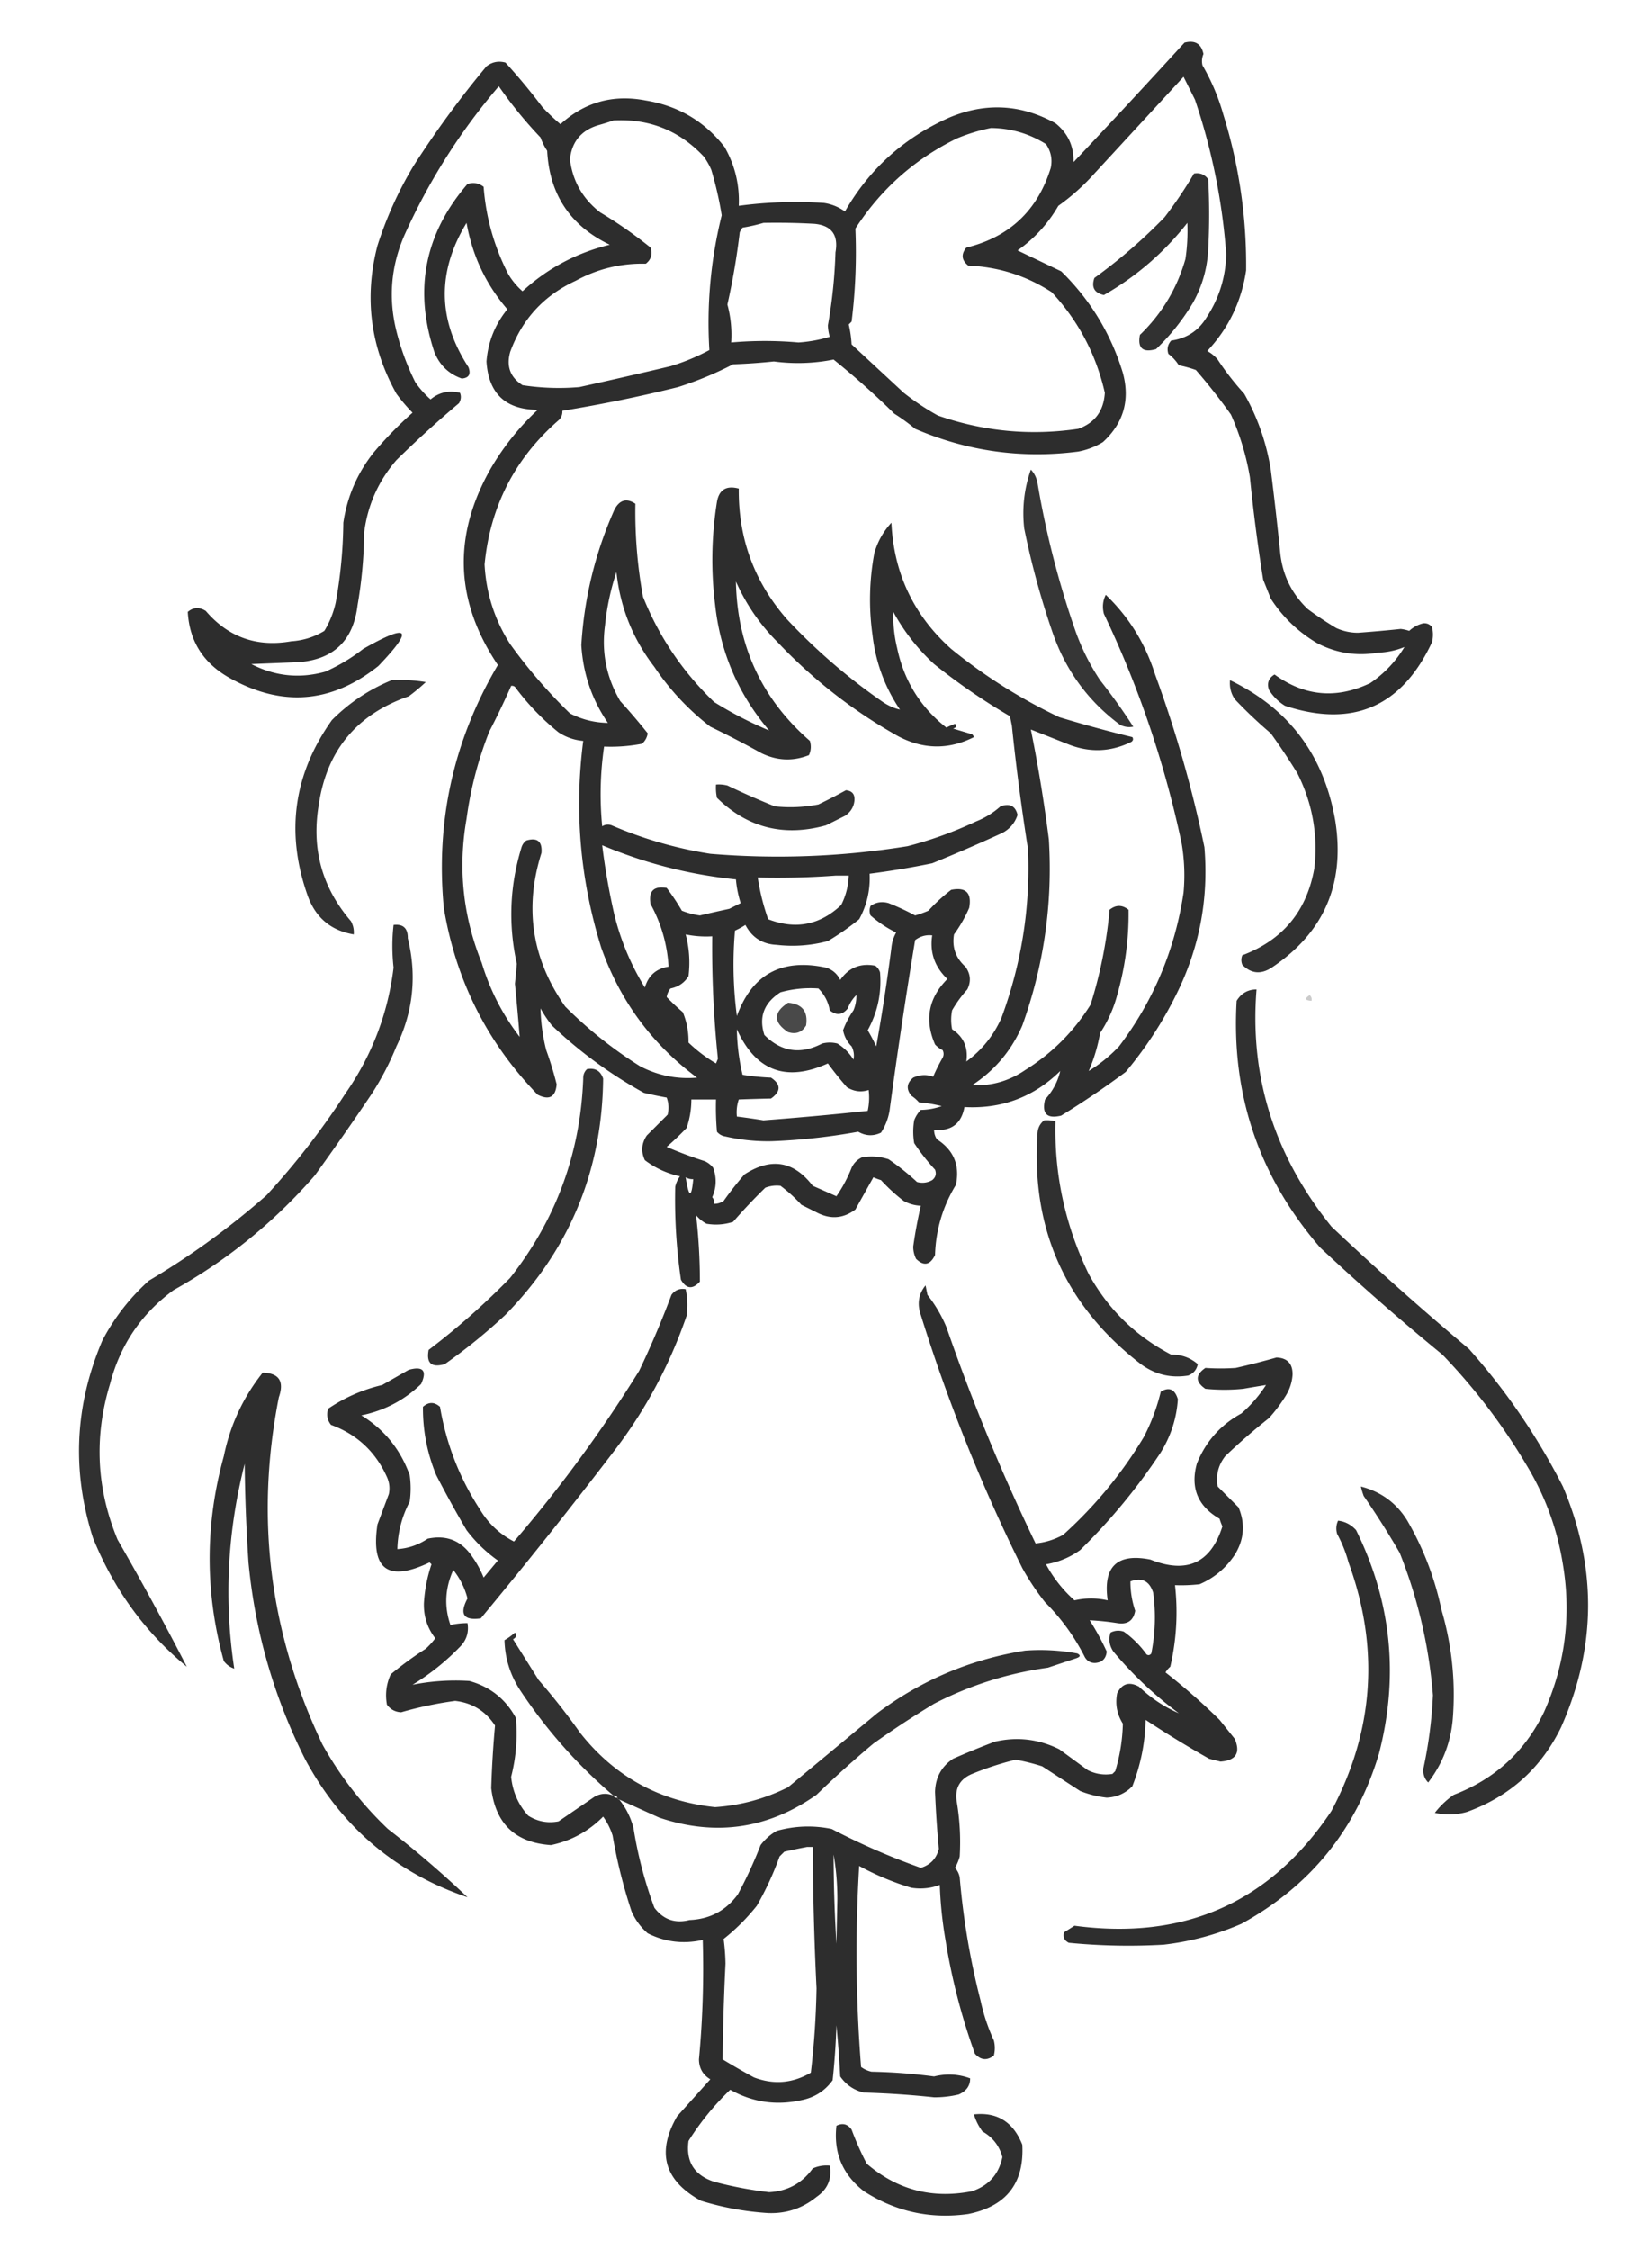 <svg xmlns="http://www.w3.org/2000/svg" width="871" height="1186" style="shape-rendering:geometricPrecision;text-rendering:geometricPrecision;image-rendering:optimizeQuality;fill-rule:evenodd;clip-rule:evenodd"><path style="opacity:.824" d="M624.5 22.5c5.528-1.43 8.862.57 10 6-.831 1.973-.998 3.973-.5 6a111.937 111.937 0 0 1 11 26c8.295 26.73 12.295 54.063 12 82-2.411 16.322-9.245 30.489-20.5 42.5a18.778 18.778 0 0 1 5.5 4.5 143.738 143.738 0 0 0 14 18c7.042 12.456 11.708 25.789 14 40a1806.285 1806.285 0 0 1 5 44c1.24 11.646 6.073 21.48 14.5 29.5a179.617 179.617 0 0 0 15 10 27.503 27.503 0 0 0 11.5 2.5 716.027 716.027 0 0 0 22.5-2c1.538.173 3.038.506 4.5 1 2.167-2.01 4.667-3.344 7.5-4 1.874-.11 3.374.556 4.5 2a16.242 16.242 0 0 1 0 8c-15.963 34.066-41.796 45.232-77.5 33.5-3.5-2.167-6.333-5-8.5-8.5-1.106-3.492-.106-6.158 3-8 15.858 11.525 32.692 13.025 50.5 4.5 7.351-5.018 13.351-11.352 18-19-4.322 1.805-8.989 2.805-14 3-11.287 1.908-21.954.242-32-5-10.05-5.929-18.217-13.762-24.5-23.5l-4-10a929.93 929.93 0 0 1-7-54 136.442 136.442 0 0 0-10-33 312.333 312.333 0 0 0-18.5-23.5 65.765 65.765 0 0 0-9-2.5 22.818 22.818 0 0 0-5.5-6c-.839-2.64-.339-4.973 1.5-7 8.129-1.138 14.295-5.138 18.5-12 6.722-10.165 10.222-21.331 10.5-33.5A327.757 327.757 0 0 0 630 52.5l-6-12-47 51a114.425 114.425 0 0 1-19 17c-5.455 9.42-12.622 17.254-21.5 23.5l23 11c15.371 15.046 26.204 32.879 32.5 53.5 3.871 14.356.371 26.523-10.5 36.5a38.623 38.623 0 0 1-13 5c-29.836 3.833-58.502-.167-86-12a102.264 102.264 0 0 0-11-8 426.89 426.89 0 0 0-32-28.5 96.054 96.054 0 0 1-31.5 1 315.977 315.977 0 0 1-21.5 1.5 183.51 183.51 0 0 1-29 12 760.577 760.577 0 0 1-61 12.5c.117 1.984-.55 3.65-2 5-23.048 20.094-36.048 45.428-39 76 .802 15.214 5.302 29.214 13.5 42a272.048 272.048 0 0 0 31.5 36.5c6.325 3.248 12.992 4.915 20 5-8.423-12.266-13.09-25.933-14-41 1.516-24.92 7.349-48.753 17.5-71.5 2.722-5.071 6.389-6.071 11-3a249.91 249.91 0 0 0 4 49c8.495 21.169 20.995 39.669 37.5 55.5 9.374 5.852 19.041 10.852 29 15-16.277-19.135-25.777-41.302-28.5-66.5a192.238 192.238 0 0 1 1-54c1.111-6.421 4.944-8.754 11.5-7-.286 26.315 8.214 49.315 25.5 69 15.359 16.37 32.192 30.87 50.5 43.5 2.877 1.946 5.877 3.279 9 4-8.039-11.926-12.873-25.093-14.5-39.5a133.15 133.15 0 0 1 1-43c1.733-6.061 4.733-11.395 9-16 1.233 26.63 11.733 48.797 31.5 66.5 17.481 14.25 36.481 26.25 57 36a701.384 701.384 0 0 0 38.5 10.5c.617.949.451 1.782-.5 2.5-11.106 5.479-22.439 5.813-34 1-6.365-2.52-12.698-5.02-19-7.5a801.103 801.103 0 0 1 9.5 58c2.055 33.614-2.612 66.281-14 98-5.665 13.161-14.498 23.661-26.5 31.5 10.181.453 19.514-2.213 28-8 14.167-8.833 25.667-20.333 34.5-34.5a237.435 237.435 0 0 0 10-50c3.333-2.667 6.667-2.667 10 0 .216 15.263-1.784 30.263-6 45a67.706 67.706 0 0 1-9 20c-1.237 7.033-3.237 13.699-6 20a78.654 78.654 0 0 0 16-13c18.181-24.039 29.514-51.039 34-81 .798-8.713.464-17.38-1-26-8.896-42.024-22.563-82.357-41-121-.903-3.533-.57-6.867 1-10 12.186 11.681 20.852 25.681 26 42a643.985 643.985 0 0 1 26 91c2.316 27.419-2.684 53.419-15 78a205.276 205.276 0 0 1-26.5 40.5 465.5 465.5 0 0 1-34 23c-7.5 1.833-10.333-1-8.5-8.5 4.024-4.387 6.691-9.387 8-15-13.99 13.721-30.823 20.054-50.5 19-1.625 8.823-6.958 12.823-16 12-.009 1.808.491 3.475 1.5 5 8.829 5.663 12.162 13.663 10 24-6.932 11.401-10.599 23.734-11 37-2.58 5.317-5.913 5.983-10 2a14.378 14.378 0 0 1-1.5-6.5 244.105 244.105 0 0 1 4-21.5 19.936 19.936 0 0 1-9-2.5 93.285 93.285 0 0 1-12-11 28.931 28.931 0 0 1-4-1.5c-3.137 5.6-6.304 11.266-9.5 17-6.41 4.82-13.244 5.32-20.5 1.5l-8-4a77.742 77.742 0 0 0-11-10c-2.707-.328-5.374.005-8 1a297.089 297.089 0 0 0-17 18c-4.576 1.476-9.243 1.81-14 1a17.842 17.842 0 0 1-5.5-4.5 309.981 309.981 0 0 1 2 35c-3.843 4.229-7.177 3.895-10-1a290.57 290.57 0 0 1-3-49 14.444 14.444 0 0 1 2.5-5.5c-6.845-1.497-13.012-4.331-18.5-8.5-2.121-4.497-1.788-8.83 1-13l11-11c.741-3.062.575-6.062-.5-9a222.15 222.15 0 0 1-12-2.5 235.475 235.475 0 0 1-48.5-35.5 64.735 64.735 0 0 1-6-9 97.087 97.087 0 0 0 3 22 185.87 185.87 0 0 1 5.5 18c-.579 6.736-3.912 8.569-10 5.5-26.676-27.517-43.176-60.35-49.5-98.5-4.352-45.737 5.148-88.404 28.5-128-22.732-33.798-23.899-68.465-3.5-104 6.709-11.371 14.875-21.538 24.5-30.5-16.941-.108-25.941-8.608-27-25.5.832-10.336 4.499-19.503 11-27.5-11.309-13.121-18.475-28.288-21.5-45.5-15.62 25.661-15.287 50.994 1 76 1.393 3.702.226 5.702-3.5 6-6.9-2.397-11.733-7.064-14.5-14-10.909-32.856-5.076-62.356 17.5-88.5 3.169-.978 6.003-.478 8.5 1.5 1.222 16.225 5.556 31.558 13 46a37.138 37.138 0 0 0 7.5 9c13.163-12.083 28.496-20.25 46-24.5-20.797-9.964-31.797-26.464-33-49.5a31.406 31.406 0 0 1-3.5-7 223.776 223.776 0 0 1-22-27c-20.44 23.865-37.107 50.198-50 79-6.924 16.224-8.257 32.891-4 50a131.318 131.318 0 0 0 10 27 51.057 51.057 0 0 0 8 9c4.517-3.742 9.684-4.909 15.5-3.5.776 1.77.61 3.603-.5 5.5a593.52 593.52 0 0 0-33 30c-9.463 10.928-15.129 23.595-17 38a237.588 237.588 0 0 1-3.5 38.5c-2.221 18.556-12.554 28.556-31 30l-25 1c12.545 6.449 25.545 7.782 39 4a95.638 95.638 0 0 0 20-12c24.251-13.747 26.918-10.747 8 9-24.841 19.828-51.174 21.828-79 6-13.473-7.761-20.64-19.261-21.5-34.5 2.968-2.491 6.135-2.657 9.5-.5 11.86 13.844 26.86 19.178 45 16 6.321-.409 12.154-2.243 17.5-5.5a48.727 48.727 0 0 0 6-15 248.843 248.843 0 0 0 4-42c2.044-13.814 7.378-26.147 16-37a203.43 203.43 0 0 1 20.5-21 90.021 90.021 0 0 1-8.5-10c-13.757-24.756-17.091-50.756-10-78a198.532 198.532 0 0 1 19-42A520.216 520.216 0 0 1 256.5 35c2.959-2.33 6.293-2.996 10-2A327.91 327.91 0 0 1 286 56.5a120.57 120.57 0 0 0 9.5 9c12.788-11.666 27.788-15.833 45-12.5 17.11 2.808 30.943 10.975 41.5 24.5 5.484 9.604 7.984 19.937 7.5 31a225.842 225.842 0 0 1 45-1.5c4.052.627 7.718 2.127 11 4.5 12.892-22.462 31.225-38.962 55-49.5 19.14-8.054 37.807-7.054 56 3 6.537 5.243 9.704 12.076 9.5 20.5a5158.316 5158.316 0 0 0 58.5-63zm-301 41c18.848-.986 34.681 5.347 47.5 19a36.168 36.168 0 0 1 4 7 184.129 184.129 0 0 1 5.5 24c-5.789 23.351-7.956 47.018-6.5 71a110.457 110.457 0 0 1-20.5 8.5 3087.685 3087.685 0 0 1-48 11 125.686 125.686 0 0 1-30-1c-6.47-4.126-8.637-9.959-6.5-17.5 6.263-17.265 17.763-29.765 34.5-37.5 11.522-6.297 23.856-9.297 37-9 2.787-2.167 3.62-5.001 2.5-8.5a230.908 230.908 0 0 0-26.5-18.5c-9.235-7.139-14.568-16.473-16-28 .991-9.304 5.991-15.304 15-18 2.81-.782 5.477-1.616 8-2.5zm199 4c10.488.108 20.154 2.941 29 8.5 2.592 3.81 3.425 7.976 2.5 12.5-6.936 22.437-21.769 36.437-44.5 42-2.868 3.495-2.535 6.662 1 9.5 15.979.66 30.646 5.327 44 14 14.05 15.097 23.384 32.764 28 53-.558 9.534-5.224 15.867-14 19-25.224 3.726-49.89 1.393-74-7a129.47 129.47 0 0 1-18-12L449 181.5a62.065 62.065 0 0 0-1.5-10.5l1.5-1.5a294.978 294.978 0 0 0 2-49c13.467-20.803 31.3-36.636 53.5-47.5 5.935-2.477 11.935-4.31 18-5.5zm-120 50c9.006-.166 18.006 0 27 .5 8.966.888 12.633 5.888 11 15a266.476 266.476 0 0 1-4 38.5c.072 2.06.405 4.06 1 6a74.468 74.468 0 0 1-16.5 3 200.243 200.243 0 0 0-35.5 0 61.011 61.011 0 0 0-2-20 373.3 373.3 0 0 0 6.5-38 9.454 9.454 0 0 1 1.5-2.5 90.298 90.298 0 0 0 11-2.5zm107 442c1.058-7.352-1.442-13.019-7.5-17a25.238 25.238 0 0 1 0-10 64.783 64.783 0 0 1 8-11c2.086-4.167 1.753-8.167-1-12-5.131-4.589-7.131-10.256-6-17a72.85 72.85 0 0 0 8-14c1.447-7.886-1.72-11.053-9.5-9.5a93.285 93.285 0 0 0-12 11 56.64 56.64 0 0 1-7 2.5 133.093 133.093 0 0 0-14-6.5c-3.493-1.004-6.659-.504-9.5 1.5-.667 1.667-.667 3.333 0 5 4.141 3.646 8.641 6.646 13.5 9a19.95 19.95 0 0 0-2.5 8 1051.701 1051.701 0 0 1-8 52 104.416 104.416 0 0 0-4.5-8.5c5.233-9.497 7.4-19.664 6.5-30.5a6.978 6.978 0 0 0-2.5-3.5c-7.838-1.494-14.005 1.006-18.5 7.5-1.563-3.228-4.063-5.395-7.5-6.5-23.342-5.004-39.009 3.496-47 25.5a207.603 207.603 0 0 1-1-45 43.725 43.725 0 0 0 5.5-3c3.469 6.653 8.969 10.153 16.5 10.5 9.147 1.045 18.147.379 27-2a141.407 141.407 0 0 0 16.5-11.5c4.079-7.465 5.912-15.465 5.5-24a440.302 440.302 0 0 0 33-5.5 905.577 905.577 0 0 0 37-16c3.955-2.119 6.622-5.285 8-9.5-1.143-4.753-4.143-6.253-9-4.5-3.831 3.419-8.165 6.086-13 8a203.307 203.307 0 0 1-36 13 428.316 428.316 0 0 1-104 4 216.275 216.275 0 0 1-52-15c-1.735-.651-3.402-.485-5 .5a173.663 173.663 0 0 1 1-42 86.62 86.62 0 0 0 20-1.5c1.652-1.47 2.652-3.303 3-5.5a340.491 340.491 0 0 0-14.5-17c-7.281-12.407-9.948-25.74-8-40 .99-9.62 2.99-18.954 6-28 1.973 18.594 8.64 35.261 20 50a133.857 133.857 0 0 0 29.5 31.5 516.328 516.328 0 0 1 27 14c8.255 3.996 16.588 4.329 25 1 1.102-2.401 1.269-4.901.5-7.5-25.38-22.102-38.38-50.102-39-84 5.346 12.024 12.68 22.69 22 32 18.722 19.761 39.889 36.261 63.5 49.5 13.334 7.061 26.667 7.228 40 .5a3.647 3.647 0 0 0-1-1.5l-10-3c1.771-.535 2.104-1.369 1-2.5a37.138 37.138 0 0 0-4.5 2c-13.706-10.719-22.372-24.719-26-42a71.79 71.79 0 0 1-2-19c5.64 10.313 12.806 19.479 21.5 27.5a329.417 329.417 0 0 0 40 27.5l1 5a1212.583 1212.583 0 0 0 8.5 65c1.3 30.598-3.367 60.264-14 89-4.133 9.3-10.3 16.967-18.5 23zm-240-198a2.428 2.428 0 0 1 2 .5 130.617 130.617 0 0 0 23 24c3.974 2.602 8.307 4.102 13 4.5-4.764 37.022-1.598 73.356 9.5 109 9.917 28.03 26.751 50.863 50.5 68.5-10.589.898-20.589-1.102-30-6a223.638 223.638 0 0 1-39.5-31.5c-17.534-24.902-21.701-51.902-12.5-81 .439-6.065-2.228-8.232-8-6.5a6.978 6.978 0 0 0-2.5 3.5c-6.251 20.278-7.085 40.778-2.5 61.5a615.006 615.006 0 0 1-1 10.5c.927 9.366 1.761 18.7 2.5 28-9.026-11.717-15.692-24.717-20-39-9.925-24.584-12.592-49.918-8-76a194.824 194.824 0 0 1 12-46c4.117-7.9 7.951-15.9 11.5-24zm48 84c22.602 9.525 46.102 15.525 70.5 18a57.078 57.078 0 0 0 2.5 12.5l-6 3a913.24 913.24 0 0 0-15.5 3.5 40.897 40.897 0 0 1-9.5-2.5 114.996 114.996 0 0 0-8-12c-6.833-1.167-9.667 1.667-8.5 8.5 5.62 10.251 8.787 21.251 9.5 33-6.495.994-10.662 4.661-12.5 11-7.269-11.795-12.603-24.462-16-38a358.105 358.105 0 0 1-6.5-37zm123 16h7c-.221 5.531-1.554 10.698-4 15.5-11.213 10.576-24.046 13.076-38.5 7.5a117.889 117.889 0 0 1-5.5-22c13.844.329 27.51-.004 41-1zm-79 31a53.805 53.805 0 0 0 14 1 566.984 566.984 0 0 0 3 64.5l-1 2.5a77.369 77.369 0 0 1-14.5-11c.095-5.59-.905-10.923-3-16a117.312 117.312 0 0 1-8.5-8 9.201 9.201 0 0 1 2-4.5c4.164-.823 7.331-2.99 9.5-6.5.909-7.458.409-14.791-1.5-22zm3 87h13c-.166 5.676.001 11.343.5 17 1.171 1.393 2.671 2.227 4.5 2.5a99.99 99.99 0 0 0 24.5 2.5 322.31 322.31 0 0 0 45.5-5c3.947 2.273 7.947 2.439 12 .5a30.382 30.382 0 0 0 4.5-11.5c4.05-30.079 8.55-60.079 13.5-90 2.732-2.046 5.732-2.88 9-2.5-1.373 8.95 1.294 16.617 8 23-9.979 10.043-12.146 21.543-6.5 34.5a13.92 13.92 0 0 0 4 3c.667 1.333.667 2.667 0 4a98.88 98.88 0 0 0-5 10c-3.509-1.266-7.009-1.099-10.5.5-3.46 2.866-3.793 6.032-1 9.5a19.887 19.887 0 0 1 4 3.5 74.513 74.513 0 0 1 12 2c-3.476 1.254-7.142 1.921-11 2a15.83 15.83 0 0 0-3.5 5.5c-.667 4-.667 8 0 12a110.872 110.872 0 0 0 11 14c.825 2.201.325 4.034-1.5 5.5-2.53 1.422-5.197 1.755-8 1a129.038 129.038 0 0 0-15-12c-4.576-1.476-9.243-1.81-14-1-2.5 1.167-4.333 3-5.5 5.5a73.877 73.877 0 0 1-8 15c-4.15-1.829-8.316-3.663-12.5-5.5-9.997-13.065-21.997-15.065-36-6a175.268 175.268 0 0 0-11 14c-1.525 1.009-3.192 1.509-5 1.5.17-1.322-.163-2.489-1-3.5 2.251-5.094 2.418-10.26.5-15.5a11.532 11.532 0 0 0-4.5-3.5 225.44 225.44 0 0 1-20-7.5 146.925 146.925 0 0 0 10.5-10 45.63 45.63 0 0 0 2.5-15zm87-55a18.991 18.991 0 0 1-1.5 8 46.668 46.668 0 0 0-5.5 10.5c.644 3.305 2.144 6.138 4.5 8.5 1.15 2.254 1.484 4.587 1 7-2.167-3.5-5-6.333-8.5-8.5a16.242 16.242 0 0 0-8 0c-11.434 5.931-21.601 4.431-30.5-4.5-3.052-9.443-.219-16.943 8.5-22.5a58.552 58.552 0 0 1 20-2c3.182 3.198 5.182 7.031 6 11.5 3.495 2.868 6.662 2.535 9.5-1 1.026-2.739 2.526-5.072 4.5-7zm-63 18c9.93 21.978 25.93 27.978 48 18a179.06 179.06 0 0 0 10 12.5c3.677 2.31 7.511 2.81 11.5 1.5.45 3.688.283 7.354-.5 11a1798.833 1798.833 0 0 1-55 5 354.474 354.474 0 0 0-14-2 21.127 21.127 0 0 1 1-9c5.602-.21 11.269-.377 17-.5 5.296-3.766 5.296-7.433 0-11a132.136 132.136 0 0 1-15-1.5 109.936 109.936 0 0 1-3-24zm-27 78c1.208.734 2.541 1.067 4 1-.958 10.195-2.292 9.862-4-1z"/><path style="opacity:.807" d="M629.5 91.5c3.152-.541 5.652.459 7.5 3a342.33 342.33 0 0 1 0 37c-.491 9.965-3.158 19.298-8 28-5.42 9.08-11.92 17.247-19.5 24.5-6.99 2.005-9.824-.495-8.5-7.5 11.599-11.202 19.599-24.536 24-40a100.893 100.893 0 0 0 1-19c-12.217 15.553-26.883 28.22-44 38-5.023-1.108-6.69-4.108-5-9a279.999 279.999 0 0 0 37-32 222.655 222.655 0 0 0 15.5-23z"/><path style="opacity:.789" d="M543.5 247.5c1.811 1.885 2.978 4.219 3.5 7a478.263 478.263 0 0 0 20 78 118.547 118.547 0 0 0 13 26 316.515 316.515 0 0 1 17.5 24.5c-2.413.484-4.746.15-7-1-16.786-12.466-28.62-28.632-35.5-48.5a428.054 428.054 0 0 1-15-55c-1.191-10.636-.025-20.969 3.5-31z"/><path style="opacity:.804" d="M206.5 358.5a81.883 81.883 0 0 1 18 1 98.847 98.847 0 0 1-9 7.5c-27.54 9.536-43.373 28.703-47.5 57.5-3.819 23.066 1.848 43.399 17 61 1.202 2.177 1.702 4.511 1.5 7-12.246-2.069-20.413-9.069-24.5-21-11.487-32.962-7.154-63.628 13-92 9.137-9.144 19.637-16.144 31.5-21z"/><path style="opacity:.807" d="M648.5 358.5c31.068 14.943 49.568 39.609 55.5 74 5.283 33.205-5.883 59.038-33.5 77.5-5.701 3.719-10.868 3.219-15.5-1.5-.667-1.667-.667-3.333 0-5 21.413-8.082 34.079-23.415 38-46 1.96-17.576-1.04-34.242-9-50a351.942 351.942 0 0 0-14-21 241.166 241.166 0 0 1-19-18c-2.006-3.036-2.84-6.369-2.5-10z"/><path style="opacity:.806" d="M377.5 413.5a18.453 18.453 0 0 1 6 .5 410.023 410.023 0 0 0 25 11 77.487 77.487 0 0 0 23-1 293.543 293.543 0 0 0 14.5-7.5c3.311.313 4.811 2.147 4.5 5.5-.369 3.39-2.035 6.057-5 8l-10 5c-22.215 6.156-41.381 1.322-57.5-14.5a24.935 24.935 0 0 1-.5-7z"/><path style="opacity:.807" d="M207.5 487.5c5.066-.592 7.566 1.742 7.5 7 4.855 19.726 2.855 38.726-6 57a148.079 148.079 0 0 1-13 25 1519.249 1519.249 0 0 1-30 43c-21.363 24.578-46.196 44.744-74.5 60.5-16.977 12.42-28.144 28.92-33.5 49.5-8.463 27.862-7.13 55.195 4 82a1619.084 1619.084 0 0 1 36.5 67c-21.96-18.076-38.46-40.743-49.5-68-11.217-35.243-9.55-69.91 5-104 6.256-11.93 14.423-22.43 24.5-31.5a410.504 410.504 0 0 0 62-45 400.968 400.968 0 0 0 41.5-53.5c14.013-20.038 22.513-42.205 25.5-66.5-.854-7.677-.854-15.177 0-22.5z"/><path style="opacity:.811" d="M662.5 521.5c-3.713 46.072 9.453 87.739 39.5 125a1652.628 1652.628 0 0 0 72.5 64.5c19.59 21.999 36.09 46.165 49.5 72.5 18.052 42.563 17.718 84.896-1 127-10.495 21.494-26.995 36.327-49.5 44.5-5.627 1.625-11.294 1.792-17 .5a45.055 45.055 0 0 1 10-9.5c21.593-8.262 37.427-22.762 47.5-43.5 11.182-24.944 14.515-50.944 10-78-2.974-18.592-9.308-35.925-19-52-12.531-21.205-27.364-40.705-44.5-58.5a1289.617 1289.617 0 0 1-64.5-56.5c-32.235-37.371-46.901-80.704-44-130 2.446-3.97 5.946-5.97 10.5-6z"/><path style="opacity:.206" d="M690.5 524.5c.904.709 1.237 1.709 1 3-3.505-.194-3.838-1.194-1-3z"/><path style="opacity:.714" d="M415.5 528.5c7.45.616 10.617 4.616 9.5 12-2.161 3.624-5.328 4.791-9.5 3.5-7.901-5.211-7.901-10.377 0-15.5z"/><path style="opacity:.808" d="M309.5 563.5c4.308-.765 7.142.902 8.5 5-.507 48.499-17.673 89.999-51.5 124.5a297.461 297.461 0 0 1-32 26c-6.99 2.005-9.824-.495-8.5-7.5a385.527 385.527 0 0 0 43-38c24.205-30.778 37.039-65.778 38.5-105-.063-2.014.603-3.681 2-5z"/><path style="opacity:.809" d="M550.5 590.5a18.453 18.453 0 0 1 6 .5c-.717 28.067 5.116 54.901 17.5 80.5 10.219 18.552 24.719 32.719 43.5 42.5 5.353-.106 10.02 1.561 14 5-.569 2.903-2.235 4.903-5 6-9.181 1.495-17.514-.505-25-6-39.709-30.602-57.876-71.102-54.5-121.5.133-2.904 1.3-5.238 3.5-7z"/><path style="opacity:.821" d="M323.5 946.5c.342.838 1.008 1.172 2 1 0 .667.333 1 1 1 3.536 4.417 6.036 9.417 7.5 15a218.391 218.391 0 0 0 11 42c4.709 6.27 10.876 8.44 18.5 6.5 10.681-.42 19.181-4.92 25.5-13.5a229.73 229.73 0 0 0 12-26 28.073 28.073 0 0 1 8.5-7.5c9.609-2.663 19.276-2.997 29-1a367.098 367.098 0 0 0 47 20.5c5.063-1.562 8.23-4.896 9.5-10a569.413 569.413 0 0 1-2-30c.185-7.543 3.352-13.377 9.5-17.5a446.448 446.448 0 0 1 22-9c11.789-2.728 23.122-1.395 34 4l15 11c4.139 2.067 8.473 2.734 13 2l1.5-1.5c2.471-8.201 3.805-16.535 4-25-3.104-4.94-4.104-10.274-3-16 2.553-5.126 6.386-6.293 11.5-3.5 6.303 6.016 13.303 10.683 21 14-12.76-9.425-24.26-20.258-34.5-32.5-2.124-3.167-2.624-6.5-1.5-10 2.265-1.147 4.598-1.314 7-.5a51.24 51.24 0 0 1 12 12c.949.617 1.782.451 2.5-.5 2.112-10.65 2.445-21.316 1-32-1.935-6.198-5.935-8.198-12-6-.034 5.256.799 10.422 2.5 15.5-.921 5.224-4.088 7.391-9.5 6.5-4.85-.76-9.683-1.26-14.5-1.5a131.994 131.994 0 0 1 9 16.5c-.376 3.71-2.376 5.71-6 6-2.412.094-4.245-.906-5.5-3a112.595 112.595 0 0 0-21-29 129.47 129.47 0 0 1-12-18 907.385 907.385 0 0 1-54-135c-1.35-5.273-.35-9.939 3-14l1 5a72.194 72.194 0 0 1 10 17 1060.701 1060.701 0 0 0 47 114c5.106-.497 9.939-1.997 14.5-4.5 16.749-15.078 30.916-32.245 42.5-51.5a104.267 104.267 0 0 0 9-24c4.426-2.632 7.426-1.299 9 4-.65 9.996-3.65 19.329-9 28a314.68 314.68 0 0 1-42.5 51.5c-5.417 3.874-11.417 6.374-18 7.5a69.21 69.21 0 0 0 15 19c5.864-1.316 11.697-1.316 17.5 0-2.534-17.801 4.966-24.968 22.5-21.5 19.228 7.67 31.895 1.836 38-17.5a28.931 28.931 0 0 1-1.5-4c-11.48-6.621-15.48-16.288-12-29 4.636-11.638 12.469-20.471 23.5-26.5a69.365 69.365 0 0 0 13-15 974.212 974.212 0 0 0-12 2 100.2 100.2 0 0 1-20 0c-5.333-3.667-5.333-7.333 0-11 5.307.359 10.641.359 16 0a389.065 389.065 0 0 0 21.5-5.5c5.739.239 8.572 3.239 8.5 9a23.762 23.762 0 0 1-3.5 11 78.664 78.664 0 0 1-9 12 325.89 325.89 0 0 0-23 20c-3.705 4.743-5.039 10.076-4 16l11 11c3.637 8.638 2.97 16.972-2 25-4.677 7.016-10.844 12.183-18.5 15.5a84.902 84.902 0 0 1-13 .5c1.609 14.479.776 28.813-2.5 43a10.756 10.756 0 0 0-2.5 3 333.907 333.907 0 0 1 28.5 25l8 10c3.14 7.38.64 11.38-7.5 12l-6-1.5a569.07 569.07 0 0 1-33.5-20.5c-.245 11.996-2.578 23.663-7 35-3.696 3.764-8.196 5.764-13.5 6a53.89 53.89 0 0 1-14-3.5l-20-13a107.518 107.518 0 0 0-14-3.5 161.108 161.108 0 0 0-23 7.5c-6.605 2.767-9.272 7.767-8 15a127.958 127.958 0 0 1 1.5 28.5 23.663 23.663 0 0 1-2.5 6c1.306 1.412 2.14 3.079 2.5 5a396.157 396.157 0 0 0 11 65 101.027 101.027 0 0 0 7 21c.667 2.67.667 5.33 0 8-3.607 2.77-6.94 2.44-10-1a330.294 330.294 0 0 1-15.5-60c-1.66-9.6-2.66-19.27-3-29-4.837 1.817-9.837 2.317-15 1.5a142.262 142.262 0 0 1-27.5-11.5 766.066 766.066 0 0 0 1 106 14.398 14.398 0 0 0 5.5 2.5 296.04 296.04 0 0 1 33 2.5c6.472-1.62 12.805-1.29 19 1 .048 3.86-1.952 6.69-6 8.5a54.621 54.621 0 0 1-13 1.5 466.547 466.547 0 0 0-37-2.5c-5.219-1.21-9.386-4.04-12.5-8.5a586.261 586.261 0 0 0-2-27c-.301 9.69-.968 19.36-2 29-4.052 5.62-9.552 9.12-16.5 10.5-13.252 2.95-25.752 1.12-37.5-5.5a141.927 141.927 0 0 0-22 27c-1.47 10.89 3.03 18.06 13.5 21.5a202.905 202.905 0 0 0 29 5.5c9.666-.5 17.333-4.67 23-12.5 2.851-1.29 5.851-1.79 9-1.5 1.196 6.98-1.137 12.48-7 16.5-7.394 6.02-15.894 8.85-25.5 8.5a151.448 151.448 0 0 1-35.5-6.5c-19.323-10.63-23.49-25.46-12.5-44.5l17.5-19.5c-3.932-2.36-5.932-5.86-6-10.5a512.964 512.964 0 0 0 2-63c-10.163 2.29-19.83 1.13-29-3.5-3.687-3.21-6.521-7.04-8.5-11.5a270.875 270.875 0 0 1-10-40 35.145 35.145 0 0 0-5-10c-7.686 7.759-16.853 12.759-27.5 15-18.745-1.243-29.245-11.243-31.5-30a554.505 554.505 0 0 1 2-33c-4.953-7.616-11.953-11.95-21-13a196.777 196.777 0 0 0-28.5 6c-3.13-.148-5.63-1.482-7.5-4-1.01-5.564-.343-10.898 2-16a183.074 183.074 0 0 1 18.5-13.5 38.929 38.929 0 0 0 5-5.5c-4.185-5.391-6.185-11.558-6-18.5a78.353 78.353 0 0 1 4-20.5l-1-1c-21.895 10.483-31.062 3.816-27.5-20l6-16c.652-3.094.318-6.094-1-9-5.982-13.316-15.816-22.483-29.5-27.5-1.978-2.497-2.478-5.331-1.5-8.5 8.679-5.898 18.179-10.065 28.5-12.5l14-8c7.603-2.067 9.77.433 6.5 7.5-8.853 8.511-19.353 14.011-31.5 16.5 12.164 7.501 20.664 18.001 25.5 31.5a49.226 49.226 0 0 1 0 14c-4.12 7.855-6.287 16.188-6.5 25 5.778-.382 11.111-2.215 16-5.5 9.97-2.121 17.804 1.046 23.5 9.5a53.212 53.212 0 0 1 6 11l7.5-9c-6.287-4.452-11.787-9.786-16.5-16a610.588 610.588 0 0 1-16-29c-4.779-11.562-7.113-23.562-7-36 3-2.667 6-2.667 9 0 3.272 19.487 10.272 37.487 21 54 4.409 7.41 10.409 13.077 18 17a725.506 725.506 0 0 0 66-90 498.217 498.217 0 0 0 17-40c1.848-2.541 4.348-3.541 7.5-3a40.423 40.423 0 0 1 .5 14c-8.878 25.83-21.545 49.497-38 71a2829.433 2829.433 0 0 1-70.5 88.5c-9.072 1.273-11.405-2.227-7-10.5-1.446-5.558-3.946-10.558-7.5-15-4.364 9.622-4.864 19.289-1.5 29a41.73 41.73 0 0 1 9-1c.764 4.64-.403 8.64-3.5 12a125.256 125.256 0 0 1-25.5 20.5 115.29 115.29 0 0 1 30-2c10.962 3.056 19.129 9.556 24.5 19.5a91.162 91.162 0 0 1-2.5 31c.786 7.875 3.786 14.708 9 20.5 4.94 3.104 10.274 4.104 16 3l19-13c3.267-1.82 6.6-1.986 10-.5zm102 27h3c.112 24.847.778 49.68 2 74.5-.26 14.9-1.26 29.73-3 44.5-9.6 5.62-19.6 6.45-30 2.5a404.877 404.877 0 0 1-16.5-9.5c.155-16.83.655-33.66 1.5-50.5-.08-4.36-.414-8.69-1-13 6.408-5.07 12.241-10.91 17.5-17.5a160.723 160.723 0 0 0 12-26l2.5-2.5a289.674 289.674 0 0 1 12-2.5zm14 4c1.331 7.47 1.998 15.304 2 23.5l-.5 23.5a799.19 799.19 0 0 1-1.5-47z"/><path style="opacity:.82" d="M138.5 723.5c8.623.213 11.456 4.547 8.5 13-12.545 63.52-4.878 124.52 23 183 9.206 16.548 20.706 31.381 34.5 44.5a536.071 536.071 0 0 1 42 36c-37.848-12.826-66.348-36.993-85.5-72.5-16.519-32.733-26.519-67.4-30-104a924.965 924.965 0 0 1-2-52c-9.135 35.952-10.969 71.952-5.5 108-2.253-.753-4.087-2.086-5.5-4-9.961-35.964-9.961-71.964 0-108 3.365-16.39 10.198-31.057 20.5-44z"/><path style="opacity:.804" d="M717.5 783.5c10.626 2.722 18.792 8.722 24.5 18 8.498 14.671 14.498 30.337 18 47 5.474 18.646 7.474 37.646 6 57-.989 12.637-5.322 23.97-13 34-2.018-2.022-2.852-4.522-2.5-7.5a232.16 232.16 0 0 0 5-38.5c-2.076-25.883-7.91-50.883-17.5-75a441.184 441.184 0 0 0-19-30 42.47 42.47 0 0 1-1.5-5z"/><path style="opacity:.817" d="M705.5 801.5c3.732.45 6.898 2.117 9.5 5 18.636 37.766 22.636 77.099 12 118-11.948 39.727-36.114 69.56-72.5 89.5a143.818 143.818 0 0 1-41 11c-16.733.96-33.4.62-50-1-2.347-1.19-3.18-3.02-2.5-5.5 1.833-1.17 3.667-2.33 5.5-3.5 58.203 7.8 103.37-12.37 135.5-60.5 22.423-42.279 25.423-85.946 9-131a68.874 68.874 0 0 0-6-15c-.703-2.429-.537-4.762.5-7z"/><path style="opacity:.807" d="M326.5 948.5c-.667 0-1-.333-1-1-.342-.838-1.008-1.172-2-1-19.15-16.318-35.65-34.984-49.5-56-5.096-7.954-7.763-16.62-8-26a32.364 32.364 0 0 0 5.5-4c1.094 1.368.76 2.535-1 3.5l13.5 21.5a350.308 350.308 0 0 1 22 28c18.136 22.904 41.802 35.904 71 39 13.536-.926 26.369-4.426 38.5-10.5l47-39c23.209-17.409 49.209-28.409 78-33a107.127 107.127 0 0 1 27.5 1.5c1.811.924 1.645 1.757-.5 2.5l-15 5c-21.111 2.926-41.111 9.26-60 19a512.082 512.082 0 0 0-32 21 572.515 572.515 0 0 0-30 27c-25.63 17.994-53.297 21.994-83 12-7.022-3.179-14.022-6.345-21-9.5z"/><path style="opacity:.813" d="M513.5 1114.5c12.258-1.33 20.758 4 25.5 16 1.082 20.27-8.418 32.43-28.5 36.5-19.848 2.79-38.182-1.21-55-12-11.261-8.78-16.095-20.28-14.5-34.5 3.206-1.62 5.872-.96 8 2a152.653 152.653 0 0 0 8 18c16.082 13.8 34.582 18.63 55.5 14.5 8.805-2.96 14.139-8.96 16-18-1.597-5.94-5.097-10.44-10.5-13.5-2.079-2.82-3.579-5.82-4.5-9z"/></svg>
